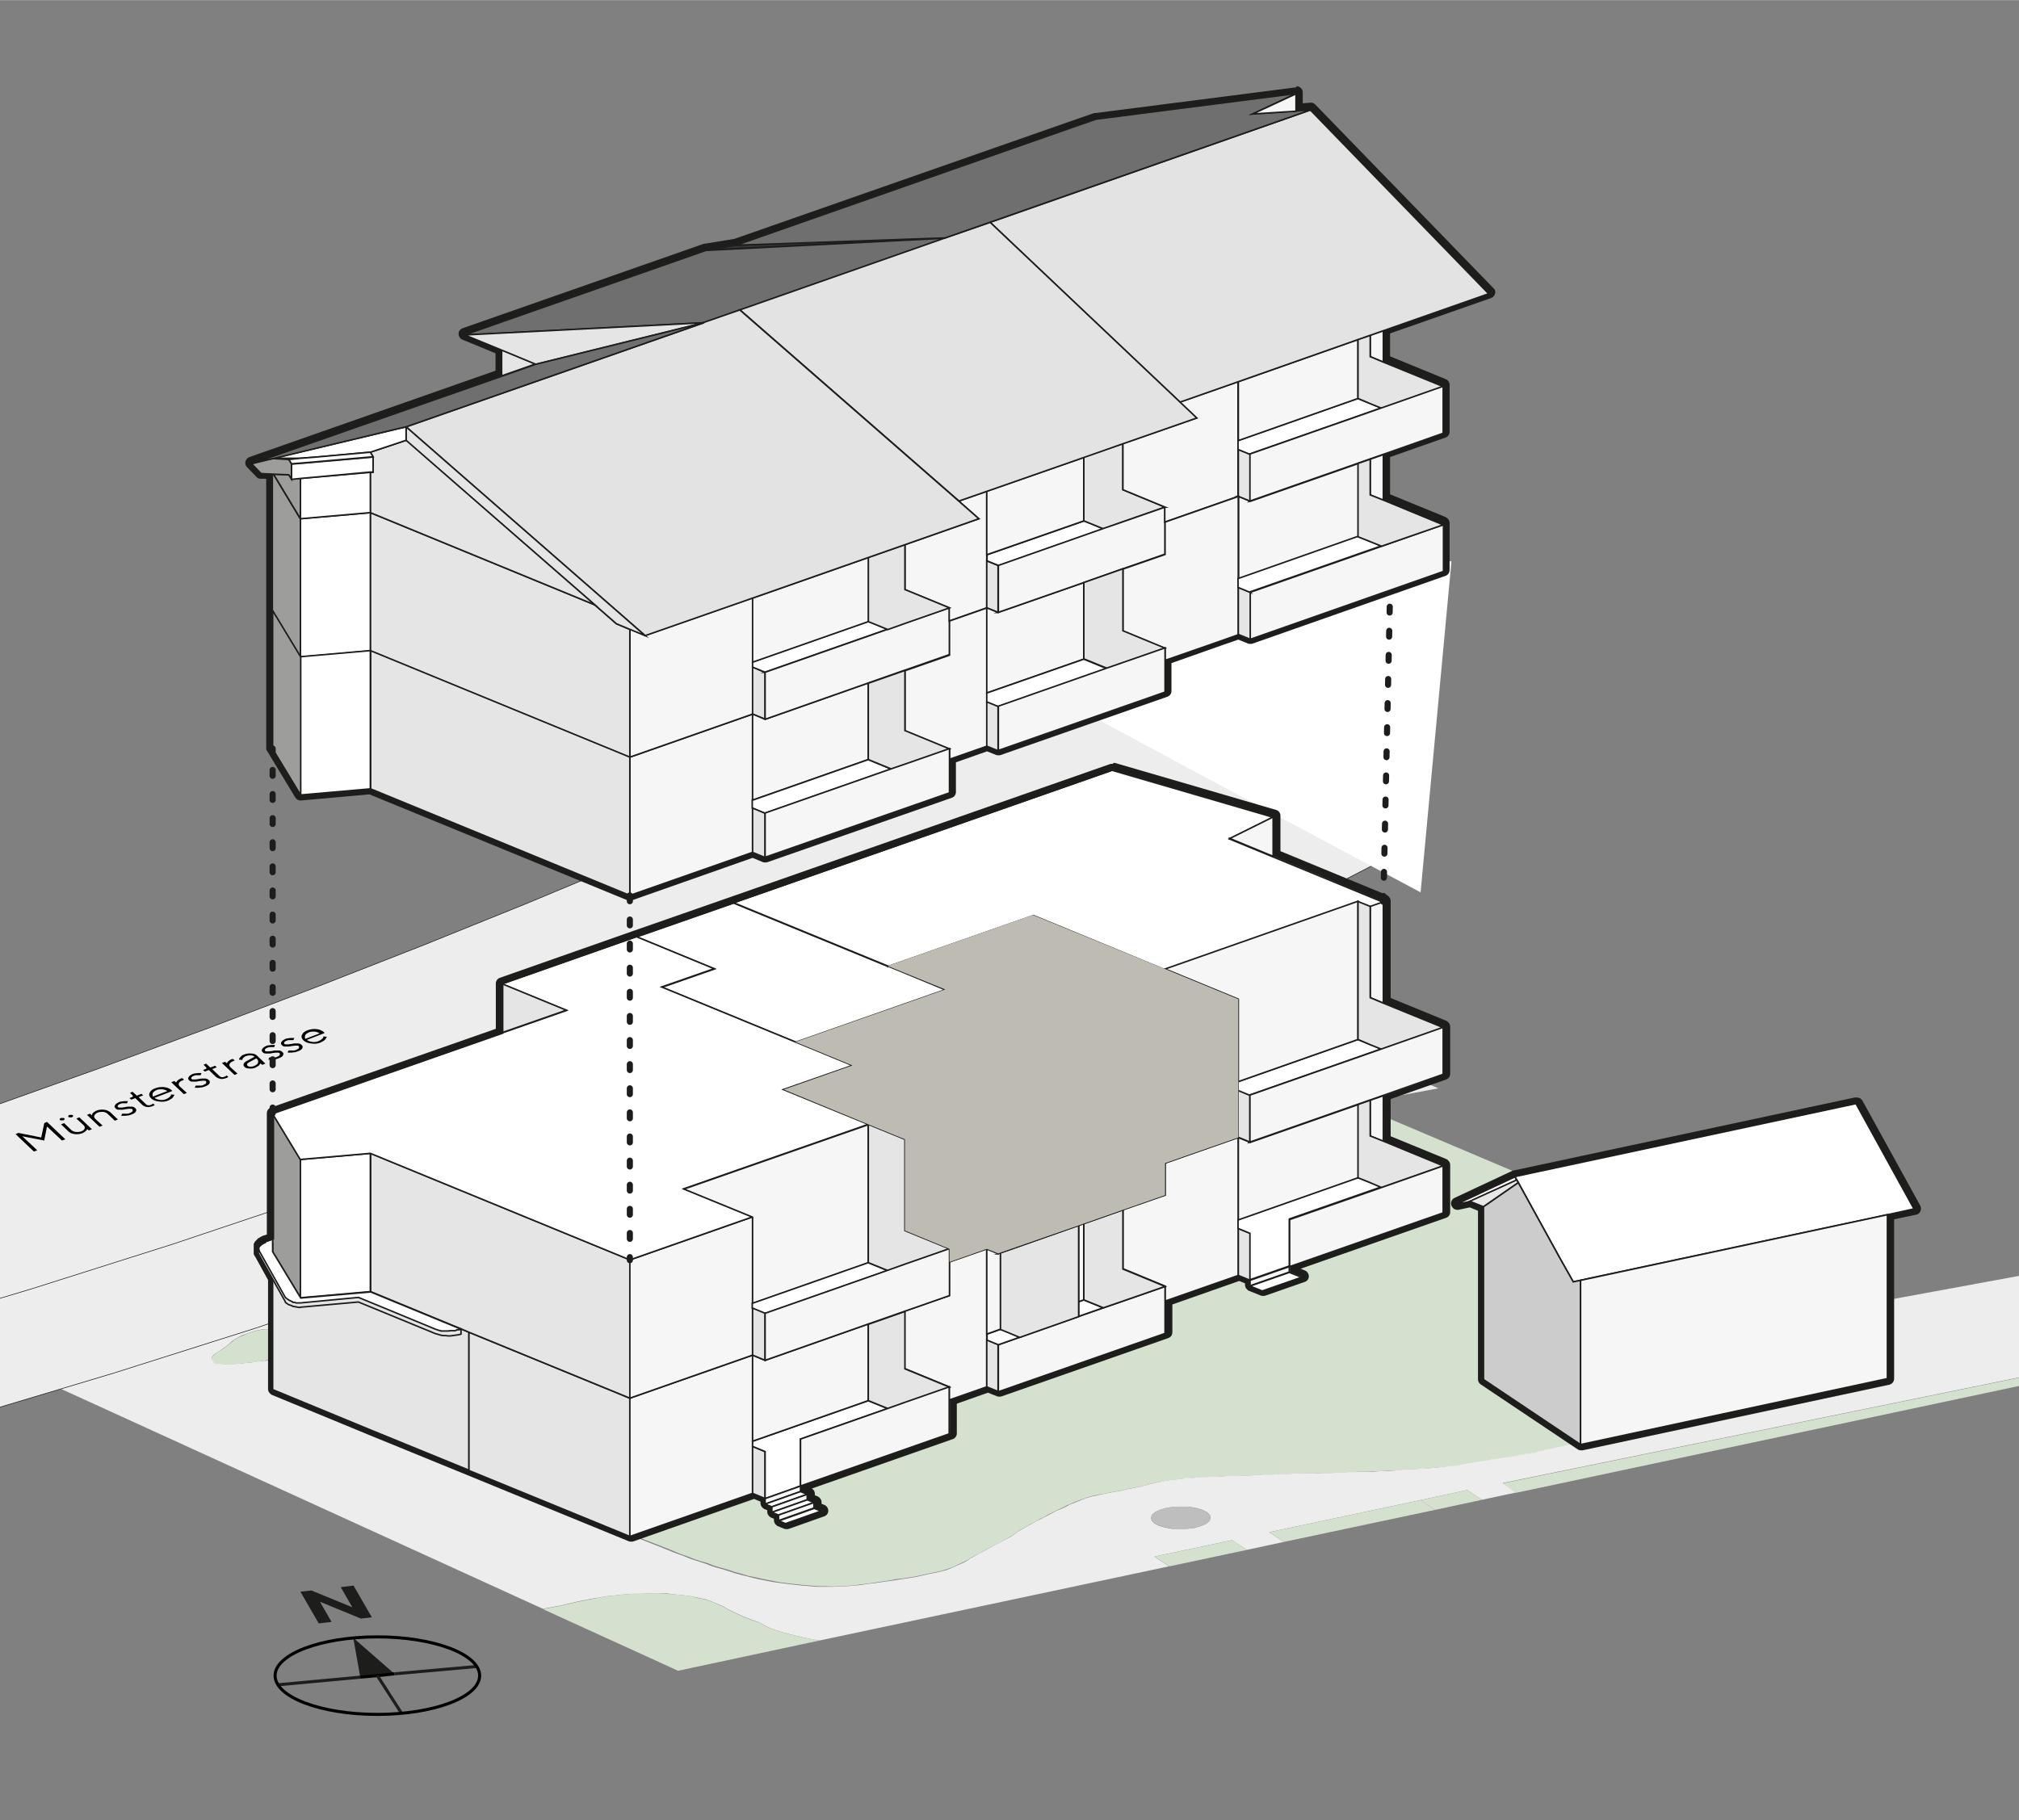 <?xml version="1.0" encoding="UTF-8"?>
<svg id="Ebene_1" xmlns="http://www.w3.org/2000/svg" xmlns:xlink="http://www.w3.org/1999/xlink" version="1.1" viewBox="0 0 661.3 596.2" width="661" height="596">
  <rect x="0" y="0" width="661.3" height="596.2" fill="#808080" stroke="none"/>
  <!-- Generator: Adobe Illustrator 29.2.1, SVG Export Plug-In . SVG Version: 2.1.0 Build 116)  -->
  <defs>
    <style>
      .st0, .st1, .st2, .st3 {
        fill: none;
      }

      .st4 {
        fill: #e3e3e3;
      }

      .st4, .st1, .st5, .st6, .st7, .st8, .st9, .st2, .st10, .st11, .st12, .st13 {
        stroke-miterlimit: 10;
      }

      .st4, .st1, .st5, .st6, .st7, .st8, .st9, .st10, .st3, .st11, .st12, .st13 {
        stroke: #1d1d1b;
      }

      .st4, .st5, .st6, .st7, .st8, .st9, .st10, .st11, .st13 {
        stroke-width: .5px;
      }

      .st5 {
        fill: #f6f6f6;
      }

      .st6 {
        fill: #9d9d9c;
      }

      .st7 {
        fill: #cdcccc;
      }

      .st14 {
        fill: #bdbbb2;
        mix-blend-mode: multiply;
      }

      .st14, .st15 {
        isolation: isolate;
      }

      .st16 {
        fill: #1d1d1b;
      }

      .st8 {
        fill: #e8e8e8;
      }

      .st17, .st11 {
        fill: #fff;
      }

      .st9 {
        fill: #373636;
      }

      .st2 {
        stroke: #000;
      }

      .st10 {
        fill: #e5e5e5;
      }

      .st3 {
        stroke-dasharray: 1.9 6;
        stroke-linecap: round;
        stroke-linejoin: round;
        stroke-width: 2px;
      }

      .st18 {
        fill: #d5e1cf;
      }

      .st19, .st12 {
        fill: #ededed;
      }

      .st12 {
        stroke-width: .2px;
      }

      .st13 {
        fill: #706f6f;
      }

      .st20 {
        clip-path: url(#clippath);
      }

      .st21 {
        fill: #bfbebe;
      }
    </style>
    <clipPath id="clippath">
      <rect class="st0" y="0" width="661.3" height="596.2"/>
    </clipPath>
  </defs>
  <g class="st15">
    <g id="Umgebung">
      <g class="st20">
        <g>
          <g>
            <polygon class="st0" points="726.6 406.1 726.4 405.8 726.6 406.1 726.6 406.1"/>
            <polygon class="st21" points="320.7 508.9 325.9 506.1 322 508.1 320.7 508.9"/>
            <polygon class="st17" points="310.2 459.5 323.1 454.4 328.4 456 382.2 437.7 382.2 426.5 473 397.8 415.9 373.4 415.9 373.4 360.7 349.8 88.6 455.9 208.9 503.5 311.1 469.9 310.2 459.5"/>
            <polygon class="st21" points="336.5 499.9 339.3 498.4 337.6 499.2 336.5 499.9"/>
            <polygon class="st18" points="382.2 426.5 382.2 437.7 328.4 456 323.1 454.4 310.2 459.5 311.1 469.9 208.9 503.5 219.2 507.5 220.9 508.2 222.5 508.9 224.2 509.5 225.9 510.1 227.6 510.8 229.5 511.4 231.6 512 233.4 512.7 234.9 513.2 237.1 513.8 239.1 514.4 240.8 515 243.1 515.6 245 516.2 247.1 516.6 249.2 517.1 251.2 517.5 253.3 517.9 255.5 518.3 257.7 518.6 260.3 518.9 263.1 519.2 265.6 519.4 267.8 519.6 270 519.6 273 519.7 275.5 519.5 277.5 519.5 279.9 519.3 282 519 284.6 518.7 286.7 518.4 289.3 518 291.5 517.7 293.5 517.3 295.4 517.1 297.4 516.8 299.9 516.4 302.2 515.9 304 515.5 305.9 515.1 308.3 514.6 310.2 514 311.9 513.4 316.4 511.3 317.7 510.5 319.1 509.7 320.7 508.9 322 508.1 325.9 506.1 328.7 504.6 331.1 503.3 332.6 502.3 333.6 501.5 335 500.7 336.5 499.9 337.6 499.2 339.3 498.4 340.6 497.6 342 496.9 343.2 496.2 346.4 494.6 348.2 493.8 349.3 493.2 350.7 492.6 352.3 491.9 354.2 491.2 355.9 490.6 357.9 490 359.8 489.6 361.6 489.3 363.5 488.9 365.3 488.6 367.7 488.2 369.6 487.7 371.7 487.3 374.3 486.8 376.3 486.2 378.5 485.7 380.4 485.4 382.3 485 384.5 484.7 386.6 484.5 388.8 484.3 390.9 484.1 393.5 483.9 395.6 483.8 398.2 483.7 400.7 483.6 403.2 483.5 405 483.4 407.1 483.3 409.4 483.3 414 483.1 417.2 483 420.3 482.9 423.6 482.8 427 482.7 430.2 482.7 433.1 482.5 436.1 482.5 438.9 482.4 441.5 482.3 443.4 482.2 445.4 482.1 447.6 482.1 449.9 482 452.4 481.9 454.7 481.8 457.2 481.7 459.5 481.5 461.8 481.4 463.7 481.2 465.9 481.1 468 481 470 480.8 472 480.6 476.2 480.2 476.9 480.1 478.3 480 480.3 479.6 480.3 479.6 482.1 479.4 484.2 479.1 486.2 478.8 487.7 478.5 488.2 478.4 489 478.3 489.9 478.2 490.7 478.1 491.4 478 492.3 477.8 493 477.6 493.8 477.5 494.6 477.4 495.4 477.3 497.4 476.9 498.2 476.7 499 476.6 499.8 476.4 500.8 476.3 501.8 476.1 502.5 476 503.5 475.8 504.4 475.6 505.2 475.4 505.9 475.3 506.5 475.1 507.2 475 508 474.8 509.1 474.6 509.7 474.5 510.4 474.3 511.4 474 511.9 473.9 513.4 473.6 515.2 473.3 517.7 473.2 485.9 451.9 485.9 406.6 485.9 395.3 481.5 393.5 477.2 394.4 496.2 385.4 498.6 384.9 443.2 361.4 473 397.8 382.2 426.5"/>
            <path class="st19" d="M687.2,446l2.1-.4,2.2-.5,2.1-.4,2.3-.4,2.2-.4,2-.5,1.9-.5,2-.6,1.6-.6,1.8-.8,1.4-.8,1.4-.8,1.3-.8,1.2-.8,1-.9,1.1-.8.5-.9.8-.8.7-1,.5-.9.7-.8.6-1,.6-.9.4-.9.8-.8,1.1-.8,1.5-.7,1.6-.7.4-.8,3.7-1.3,5-.7,5.1.2-12.4-17.2h0l-32.8,6-75.6,13.9v25.6l-100.5,21.5h-2.5l-1.8.4-1.5.3-.6.2-1,.2-.7.2h-.6c0,.1-1.1.4-1.1.4h-.8c0,.1-.7.3-.7.3h-.6c0,.1-.7.3-.7.3h-.8c0,.1-.9.4-.9.4l-.9.2h-.7c0,.1-1,.3-1,.3h-1c0,.1-.9.3-.9.3h-.8c0,.1-.8.3-.8.3l-2.1.4h-.8c0,.1-.8.2-.8.2h-.8c0,.1-.7.2-.7.2l-.9.2h-.7c0,.1-.8.2-.8.2h-.9c0,.1-.8.3-.8.3h-.5l-1.5.3-2,.3-2.1.3-1.7.3h0l-2,.4-1.4.2h-.7l-4.2.5-2,.2-2,.2h-2.1c0,.1-2.2.2-2.2.2l-1.9.2h-2.4c0,.1-2.2.3-2.2.3l-2.5.2h-2.3l-2.5.2h-4.5c0,.1-2,.1-2,.1h-1.8c0,.1-2.7.1-2.7.1,0,.1-2.7.2-2.7.2h-3l-3,.2h-6.6c0,.1-3.3.1-3.3.1l-3,.2h-3.2c0,.1-4.6.3-4.6.3h-4.4c0,.1-1.8.1-1.8.1l-2.6.2h-2.5l-2.6.2h-2l-2.6.3h-2.1c0,.1-2.2.4-2.2.4l-2.2.2-2.2.3-1.9.4-2,.4-2.1.5-2.1.6-2.6.5-2,.4-1.9.5-2.4.4-1.8.3-1.9.4-1.8.4-1.9.4-2,.6-1.6.6-1.9.8-1.6.6-1.3.7-1.2.6-1.8.7-3.2,1.7-1.2.6-1.3.7-1.4.7-2.7,1.5-1.6.9-1.4.8-1,.8-1.5,1-2.4,1.2-2.8,1.5-5.2,2.8-1.6.9-1.4.8-1.3.9-1.3.6-1.4.6-1.8.8-1.7.7-1.9.5-2.3.5-2,.4-1.7.4-2.3.5-2.5.4-2,.3-1.9.3-2.1.3-2.2.3-2.6.4-2,.2-2.6.4-2.1.2-2.5.2h-2l-2.5.2h-5.2l-2.2-.2-2.5-.2-2.8-.3-2.6-.3-2.2-.3-2.2-.3-2.1-.4-2.1-.4-2.1-.5-2-.5-2-.5-2.2-.6-1.8-.6-1.9-.6-2.2-.6-1.6-.5-1.8-.7-2.1-.7-1.9-.6-1.7-.6-1.7-.7-1.7-.6-1.6-.6-1.7-.7-10.3-4.1h-.4c0,.1.4,0,.4,0l-120.3-47.6,272.1-106,55.2,23.6,27.4-12,28.1-5.2-75.5-33.1L19.4,454.7l158.4,72.3,6.5-1.2,4.9-1.2,5.7-1.1,1.6-.2,2.1-.4,3-.3,2.8-.3,2.7-.2h2.7l3.2-.2h5l3,.4,3.1.3,2.3.3,2.3.5,2.4.5,2.2.8,2.1.9,1.7.7,1.2.8,1.7.8,1.9.9,1.5.7,1.8.7,1.9.7,1.9.7,1.5.9,1.9.9,2.8,1,4.1,1.1,4.2,1,3.7.7,1.2.2,114.5-24.3-4.8-3.2,25.5-5.4,4.8,3.2,12.1-2.6-4.8-3.2,49.5-10.5,15.4-3.3,4.8,3.2,11.2-2.4-4.4-3.1,195-39.9h0ZM86.7,445.7l-1.1.2h-1.2c0,.1-1.3.3-1.3.3l-1.5.2h-1.2c0,.1-1.2.2-1.2.2h-1.2c0,.1-1.5.2-1.5.2h-.7c0,.1-2.6,0-2.6,0l-2.7-.2-1.1-1.5v-.5l.2-.4.4-.4.5-.4.6-.4.6-.4.7-.4.5-.4.6-.4.6-.4.4-.4.7-.5.5-.5.5-.4.7-.5.7-.4.7-.4.8-.4,1.1-.4.8-.3,1.1-.4,1-.3,1-.3,1.1-.2,1.1-.2h1.2c0-.1,1.2-.2,1.2-.2h2.7c0,.1,1.2.3,1.2.3l1.1.2,1.2.3,1,.4.8.4.8.4.7.5.6.4.7.5.2.5.3.5.2.5v.5l-.2.5-.4.5-.3.6-.5.4-.8.4-.8.4-1,.3-1.1.3-1.1.3-1.1.3-1.3.3-1,.2-1.4.3-1.2.2-1.2.2h0ZM396.1,498.3l-1.1.9-1.6.7-2.1.6-2.4.3h-5l-2.3-.4-2-.6-1.5-.8-.9-.9-.2-1,.4-1,1.1-.9,1.6-.7,2.1-.6,2.4-.3h5l2.3.4,2,.6,1.5.8.9.9.2,1-.4,1Z"/>
            <polygon class="st18" points="726.4 405.8 714.8 389.8 693.8 412.1 726.6 406.1 726.4 405.8"/>
            <polygon class="st18" points="263.5 536.5 259.2 535.5 255.1 534.4 252.3 533.4 250.4 532.5 248.9 531.6 247.1 531 245.2 530.3 243.4 529.6 241.9 528.9 240 528 238.3 527.2 237.1 526.4 235.4 525.7 233.4 524.8 231.1 524 228.7 523.5 226.4 522.9 224.2 522.6 221.1 522.3 218 522 215.6 521.9 213 521.9 209.8 522 207.1 522.1 204.4 522.3 201.6 522.6 198.7 522.9 196.5 523.3 194.9 523.6 189.3 524.7 184.3 525.9 177.8 527.1 222.1 547.3 268.4 537.4 267.2 537.2 263.5 536.5"/>
            <polygon class="st18" points="378.2 509.9 383 513.1 408.4 507.7 403.7 504.5 378.2 509.9"/>
            <polygon class="st18" points="465.3 491.4 470 494.6 485.4 491.3 480.6 488.1 465.3 491.4"/>
            <polygon class="st18" points="415.8 501.9 420.5 505.1 470 494.6 465.3 491.4 415.8 501.9"/>
            <polygon class="st18" points="739.1 423.3 733.9 423.1 728.9 423.8 725.2 425.1 724.8 425.9 723.2 426.5 721.8 427.3 720.6 428.1 719.8 428.9 719.4 429.9 718.8 430.7 718.2 431.7 717.4 432.5 716.9 433.4 716.3 434.4 715.5 435.2 715 436.1 713.9 436.9 712.9 437.8 711.6 438.5 710.3 439.3 708.9 440.1 707.5 440.9 705.7 441.7 704.1 442.3 702.1 442.9 700.2 443.5 698.2 443.9 695.9 444.3 693.6 444.7 691.5 445.1 689.3 445.6 687.2 446 492.2 485.9 496.6 489 747.9 435.6 739.1 423.3"/>
            <polygon class="st21" points="313.7 512.6 315.1 511.9 316.4 511.3 311.9 513.4 313.7 512.6"/>
            <polygon class="st21" points="395.4 495.5 394 494.7 392 494.1 389.7 493.6 387.2 493.5 384.6 493.6 382.2 493.9 380.1 494.5 378.5 495.2 377.4 496.1 377 497 377.2 498 378.1 498.9 379.6 499.7 381.5 500.3 383.9 500.7 386.4 500.9 388.9 500.8 391.3 500.5 393.4 499.9 395 499.2 396.1 498.3 396.5 497.4 396.3 496.4 395.4 495.5"/>
            <polygon class="st18" points="90.5 445 91.5 444.8 92.8 444.5 93.9 444.2 94.9 443.9 96 443.6 97 443.2 97.8 442.9 98.6 442.5 99.1 442.1 99.5 441.5 99.8 441 100 440.6 100 440.1 99.9 439.6 99.6 439 99.4 438.6 98.7 438.2 98.1 437.7 97.4 437.2 96.7 436.9 95.8 436.5 94.8 436.1 93.6 435.8 92.5 435.6 91.3 435.5 90 435.4 88.6 435.4 87.4 435.4 86.2 435.5 85.1 435.7 84 435.9 83 436.2 82 436.5 80.9 436.9 80.1 437.3 79.1 437.7 78.3 438 77.6 438.4 76.9 438.8 76.2 439.4 75.7 439.8 75.2 440.2 74.5 440.7 74.1 441.1 73.5 441.5 72.9 441.9 72.3 442.3 71.6 442.7 71 443.1 70.5 443.5 69.9 444 69.5 444.4 69.4 444.8 69.3 445.3 70.4 446.7 73.2 446.9 75.8 447 76.5 446.9 78 446.8 79.2 446.6 80.4 446.5 81.5 446.4 83 446.2 84.3 446.1 85.5 445.9 86.7 445.7 87.8 445.5 89.1 445.3 90.5 445"/>
            <polygon class="st21" points="473 397.8 415.9 373.4 415.9 373.4 473 397.8"/>
            <polygon class="st18" points="473 397.8 443.2 361.4 415.9 373.4 473 397.8"/>
          </g>
          <polygon class="st16" points="115.7 536.5 118 549.4 123.6 548.9 129.2 548.3 115.7 536.5"/>
          <line class="st2" x1="123.6" y1="548.9" x2="129.2" y2="548.3"/>
          <line class="st2" x1="118" y1="549.4" x2="123.6" y2="548.9"/>
          <line class="st1" x1="91" y1="551.9" x2="118" y2="549.4"/>
          <line class="st1" x1="123.6" y1="548.9" x2="131.5" y2="561.2"/>
          <line class="st1" x1="129.2" y1="548.3" x2="156.2" y2="545.9"/>
          <ellipse class="st2" cx="123.6" cy="548.9" rx="33.5" ry="12.7"/>
          <path class="st12" d="M-270.2,670.2l28.7,9.1,691.2,169.1-329,30.2,11.2-6.2,8.6-6.8,5.8-7.2,2.9-7.4-.2-7.5-3.2-7.4-6.1-7.1-8.9-6.7-11.5-6.1-13.8-5.4-15.8-4.5-17.5-3.5-425.1-103.3-33-16.1-26.7-17.7-19.9-19-12.6-19.8-5.1-20.3,2.5-20.4,10-20,17.4-19.3,24.4-18.2,30.9-16.7,36.8-14.9,42-12.8,27-7.2,26.8-7.3,26.5-7.4,26.3-7.5,26.1-7.6,25.9-7.8,25.6-7.9,25.4-8,25.1-8.1,24.9-8.2,24.6-8.3,24.3-8.4,36.7-13.1,36.1-13.3,35.5-13.5,35-13.7,34.4-13.9,33.8-14.1,33.2-14.4,32.5-14.5,31.9-14.7,31.3-14.9,30.7-15.1,30-15.3,26.5,63.2-35.8,18.5-37.1,18.1-38.4,17.7-39.6,17.3-40.8,16.9-42,16.5-43.1,16-44.2,15.6-45.3,15.2-46.4,14.7-47.4,14.2-48.4,13.7-196.1,54.2-27,9.8-22.7,11.3-17.9,12.5-12.7,13.3-7.2,13.9-1.6,14.2,4.1,14.1,9.7,13.7,15.1,13,20.1,12,24.7,10.7h0v-.2h0Z"/>
          <g>
            <g>
              <path class="st11" d="M477.2,394.4l19-8.9.6,1.1-15.4,7-4.3.9h0Z"/>
              <polygon class="st11" points="607.9 361.5 602.3 362.7 501.8 384.2 498.6 384.9 496.2 385.4 496.8 386.5 497.3 387.4 510.9 412.1 515.3 419.9 517.7 419.4 520.8 418.7 618.2 397.9 626.9 396 607.9 361.5"/>
              <path class="st8" d="M485.9,395.3l-4.5-1.8,15.4-7,.5.9-11.4,7.9h0Z"/>
              <polygon class="st7" points="515.3 419.9 510.9 412.1 497.3 387.4 485.9 395.3 485.9 406.6 485.9 451.9 517.7 473.2 517.7 427.9 517.7 419.4 515.3 419.9"/>
            </g>
            <polygon class="st5" points="618.2 397.9 618.2 451.6 517.7 473.2 517.7 419.4 618.2 397.9"/>
          </g>
          <path class="st16" d="M607.9,361.5l19,34.5-8.7,1.9v53.8l-100.5,21.5-31.8-21.3v-56.6l-4.5-1.8-4.3.9,19-8.9,2.4-.5,3.2-.7,100.5-21.5,5.6-1.2M607.9,359.5h-.4l-5.6,1.2-100.5,21.5-3.2.7-2.4.5c-.2,0-.3,0-.4.1l-19,8.9c-.9.4-1.4,1.5-1,2.5.3.8,1,1.4,1.9,1.4s.3,0,.4,0l3.7-.8,2.7,1.1v55.2c0,.7.3,1.3.9,1.7l31.8,21.3c.3.2.7.3,1.1.3h.4l100.5-21.5c.9-.2,1.6-1,1.6-2v-52.2l7.2-1.5c.6-.1,1.1-.5,1.4-1.1s.2-1.2,0-1.8l-19-34.5c-.4-.6-1-1-1.8-1h-.3Z"/>
          <path class="st12" d="M-297.2,642.8l28.7,9.1,691.2,169.1-329,30.2,11.2-6.2,8.6-6.8,5.8-7.2,2.9-7.4-.2-7.5-3.2-7.4-6.1-7.1-8.9-6.7-11.5-6.1-13.8-5.4-15.8-4.5-17.5-3.5-425.1-103.3-33-16.1-26.7-17.7-19.9-19-12.6-19.8-5.1-20.3,2.5-20.4,10-20,17.4-19.3,24.4-18.2,30.9-16.7,36.8-14.9,42-12.8,27-7.2,26.8-7.3,26.6-7.4,26.3-7.5,26.1-7.6,25.9-7.8,25.6-7.9,25.4-8,25.1-8.1,24.9-8.2,24.6-8.3,24.3-8.4,36.7-13.1,36.1-13.3,35.5-13.5,35-13.7,34.4-13.9,33.8-14.1,33.2-14.4,32.5-14.6,31.9-14.7,31.3-14.9,30.7-15.1,43.3-19.5,26.5,63.2-49.1,22.6-37.1,18.1-38.4,17.7-39.6,17.3-40.8,16.9-42,16.5-43.1,16-44.2,15.6-45.3,15.2-46.4,14.7-47.4,14.2-48.4,13.7-196.1,54.2-27,9.8-22.7,11.3-17.9,12.5-12.7,13.3-7.2,13.9-1.6,14.2,4.1,14.1,9.7,13.7,15.1,13,20.1,12,24.7,10.7h-.2,0Z"/>
          <path class="st17" d="M314.2,210.5c2.6,2.7,151.1,81.8,151.1,81.8l10.1-108.4-154.7-21.3-6.5,47.9h0Z"/>
          <g class="st15">
            <g class="st15">
              <g class="st15">
                <path class="st16" d="M115.8,519.4l6,10.4-3.6.4-13.4-5.5,3.8,6.6-4.2.5-6-10.4,3.6-.4,13.4,5.5-3.8-6.6,4.2-.5Z"/>
              </g>
            </g>
          </g>
          <g>
            <path d="M14.5,373.6l-7.2-1.4,4.9,4.6-1.1.4-6-5.7.9-.4,7.5,1.5,1-4.7.9-.4,6,5.7-1.1.4-4.9-4.6-.9,4.5Z"/>
            <path d="M19.6,366.5c0-.1.2-.2.4-.3.2,0,.4,0,.6,0,.2,0,.4,0,.5.2.1.1.1.2,0,.3,0,.1-.2.2-.4.3-.2,0-.4,0-.6,0-.2,0-.4,0-.5-.2s-.1-.2,0-.3ZM28.6,369.8s0,0,0,0c0,0,0,.1-.1.2,0,.1-.2.2-.3.4-.1.1-.3.2-.5.4-.2.1-.5.3-.7.4-.8.3-1.7.4-2.5.3-.9-.1-1.6-.4-2.1-.9l-2.4-2.3,1-.4,2.4,2.3c.4.3.8.5,1.5.6.6,0,1.2,0,1.7-.2.6-.2,1-.5,1.1-.9.2-.4,0-.8-.4-1.2l-2.3-2.1,1-.4,4.1,3.9-1,.4-.6-.5ZM22.4,365.5c0-.1.2-.2.4-.3.2,0,.4,0,.6,0,.2,0,.4,0,.5.2.1.1.1.2,0,.3,0,.1-.2.2-.4.3-.2,0-.4,0-.6,0-.2,0-.4,0-.5-.2s-.1-.2,0-.3Z"/>
            <path d="M30.1,365.3s0,0,0,0c0,0,0-.1.1-.3,0-.1.1-.3.2-.4,0-.1.3-.2.5-.4.2-.1.5-.3.7-.4.8-.3,1.7-.4,2.5-.3.8.1,1.5.4,2.1.9l2.4,2.3-1,.4-2.4-2.3c-.4-.3-.8-.5-1.4-.6-.6,0-1.1,0-1.7.2-.6.2-1,.6-1.2,1-.2.4,0,.8.4,1.2l2.3,2.1-1,.4-4.1-3.9,1-.4.6.6Z"/>
            <path d="M41.4,361.4c0,0-.2,0-.3,0-.1,0-.4,0-.7,0-.3,0-.7,0-1,.2-.4.1-.6.3-.8.5-.1.2-.1.4,0,.5.2.2.4.2.8.2s.8,0,1.2-.1c.4,0,.9-.2,1.3-.2.4,0,.9,0,1.3,0,.4,0,.8.2,1.1.5.4.3.4.7.2,1.1-.2.4-.7.7-1.5,1-.3.1-.7.2-1,.3-.3,0-.6,0-.9.1-.3,0-.5,0-.7,0-.2,0-.4,0-.5,0h-.2s.3-.7.3-.7c0,0,0,0,.1,0,0,0,.2,0,.4,0,.2,0,.4,0,.6,0,.2,0,.4,0,.7,0s.5-.1.7-.2c.5-.2.8-.4.9-.6.1-.2.1-.4,0-.6-.2-.2-.4-.2-.8-.2-.4,0-.8,0-1.2.1-.4,0-.9.2-1.3.2-.4,0-.9,0-1.3,0-.4,0-.8-.2-1-.5-.3-.3-.4-.6-.1-1,.2-.4.7-.7,1.3-1,.3-.1.6-.2.9-.2.3,0,.6-.1.8-.1.2,0,.4,0,.6,0,.2,0,.3,0,.4,0h.2s-.3.7-.3.7Z"/>
            <path d="M42.5,358l.9-.4,1.4,1.3,1.5-.6.6.5-1.5.6,2.4,2.3c.4.4,1,.5,1.6.2.2,0,.3-.1.4-.2.1,0,.2-.1.3-.2h0c0,0,.6.4.6.4-.2.2-.5.4-.9.5-.6.2-1.2.3-1.7.2-.5,0-1-.3-1.4-.6l-2.4-2.3-1.3.5-.6-.5.8-.3c.4-.1.4-.4.2-.6l-.9-.9Z"/>
            <path d="M50.7,359.7c.4.3,1,.5,1.7.6s1.5,0,2.1-.3c.4-.2.8-.4,1-.6.3-.3.4-.5.5-.6v-.3c0,0,1.1.1,1.1.1,0,0,0,0,0,.1,0,0,0,.2-.2.3,0,.2-.2.3-.3.5-.1.2-.3.3-.6.5-.3.2-.6.3-.9.5-1,.4-2,.5-3.1.3-1.1-.1-2-.5-2.5-1-.6-.6-.8-1.2-.5-1.8.3-.7.9-1.2,1.8-1.5,1-.4,1.9-.5,3-.4,1,.1,1.8.5,2.4,1l.2.3-5.7,2.2ZM50.1,358c-.2.4-.2.8,0,1.2l4.7-1.8c-.4-.3-1-.5-1.7-.6-.7,0-1.3,0-1.9.3s-1,.6-1.2,1Z"/>
            <path d="M60.2,353.7l-.4.2c-.6.2-1,.5-1.2.9-.2.4,0,.8.3,1.1l2.3,2.1-1,.4-4.1-3.9,1-.4.6.5s0,0,0,0c0,0,0-.1.1-.2,0-.1.2-.2.3-.4s.3-.2.5-.4c.2-.1.5-.3.8-.4h.3c0-.1.6.5.6.5Z"/>
            <path d="M65.5,352.2c0,0-.2,0-.3,0-.1,0-.4,0-.7,0s-.7,0-1,.2c-.4.1-.6.3-.8.5-.1.2-.1.4,0,.5.2.2.4.2.8.2.4,0,.8,0,1.2-.1.4,0,.9-.2,1.3-.2.4,0,.9,0,1.3,0,.4,0,.8.2,1.1.5.4.3.4.7.2,1.1-.2.4-.7.7-1.5,1-.3.1-.7.2-1,.3-.3,0-.6,0-.9.1-.3,0-.5,0-.7,0-.2,0-.4,0-.5,0h-.2s.3-.7.3-.7c0,0,0,0,.1,0,0,0,.2,0,.4,0,.2,0,.4,0,.6,0,.2,0,.4,0,.7,0,.3,0,.5-.1.7-.2.5-.2.8-.4.9-.6.1-.2.1-.4,0-.6-.2-.2-.4-.2-.8-.2-.4,0-.8,0-1.2.1-.4,0-.9.2-1.3.2-.4,0-.9,0-1.3,0-.4,0-.8-.2-1-.5-.3-.3-.4-.6-.1-1,.2-.4.7-.7,1.3-1,.3-.1.6-.2.9-.2.3,0,.6-.1.8-.1.2,0,.4,0,.6,0,.2,0,.3,0,.4,0h.2s-.3.7-.3.7Z"/>
            <path d="M66.6,348.8l.9-.4,1.4,1.3,1.5-.6.6.5-1.5.6,2.4,2.3c.4.4,1,.5,1.6.2.2,0,.3-.1.4-.2.1,0,.2-.1.3-.2h0c0,0,.6.4.6.4-.2.2-.5.4-.9.5-.6.2-1.2.3-1.7.2s-1-.3-1.4-.6l-2.4-2.3-1.3.5-.6-.5.8-.3c.4-.1.4-.4.2-.6l-.9-.9Z"/>
            <path d="M76.8,347.4l-.4.2c-.6.2-1,.5-1.2.9-.2.4,0,.8.3,1.1l2.3,2.1-1,.4-4.1-3.9,1-.4.6.5s0,0,0,0,0-.1.1-.2c0-.1.2-.2.3-.4.1-.1.3-.2.5-.4.2-.1.5-.3.8-.4h.3c0-.1.6.5.6.5Z"/>
            <path d="M83.4,346.2c-.3-.3-.7-.5-1.2-.5-.5,0-1,0-1.5.2-.4.1-.7.3-.9.5-.2.2-.4.4-.4.6v.2c0,0-1.1-.1-1.1-.1,0,0,0,0,0-.1,0,0,0-.2.1-.3,0-.1.2-.3.3-.4s.3-.3.5-.5c.2-.2.5-.3.8-.4.8-.3,1.6-.4,2.4-.3.8,0,1.5.3,1.9.8l2.6,2.5-1,.4-.6-.5s0,0,0,0c0,0,0,.1-.1.2,0,.1-.2.2-.3.4s-.3.2-.5.4c-.2.1-.5.3-.7.4-.7.3-1.4.4-2.1.3-.7,0-1.2-.2-1.5-.5-.3-.3-.4-.7-.3-1,.1-.3.5-.7,1.1-1l2.4-1.3ZM84.5,348.1c.2-.4,0-.8-.3-1.2l-.3-.2-2.2,1.2c-.8.4-1,.8-.6,1.2.2.2.5.3.8.3.4,0,.8,0,1.3-.2.7-.3,1.1-.6,1.3-1Z"/>
            <path d="M89.6,343c0,0-.2,0-.3,0-.1,0-.4,0-.7,0-.3,0-.7,0-1,.2-.4.1-.6.3-.8.5-.1.2-.1.4,0,.5.2.2.4.2.8.2.4,0,.8,0,1.2-.1.4,0,.9-.2,1.3-.2.4,0,.9,0,1.3,0,.4,0,.8.2,1.1.5.4.3.4.7.2,1.1-.2.4-.7.7-1.5,1-.3.1-.7.2-1,.3-.3,0-.6,0-.9.1-.3,0-.5,0-.7,0-.2,0-.4,0-.5,0h-.2s.3-.7.3-.7c0,0,0,0,.1,0,0,0,.2,0,.4,0,.2,0,.4,0,.6,0,.2,0,.4,0,.7,0,.3,0,.5-.1.7-.2.5-.2.8-.4.9-.6.1-.2.1-.4,0-.6-.2-.2-.4-.2-.8-.2-.4,0-.8,0-1.2.1-.4,0-.9.2-1.3.2-.4,0-.9,0-1.3,0-.4,0-.8-.2-1-.5-.3-.3-.4-.6-.1-1,.2-.4.7-.7,1.3-1,.3-.1.6-.2.9-.2.3,0,.6-.1.8-.1.2,0,.4,0,.6,0,.2,0,.3,0,.4,0h.2s-.3.7-.3.7Z"/>
            <path d="M95.9,340.7c0,0-.2,0-.3,0-.1,0-.4,0-.7,0-.3,0-.7,0-1,.2-.4.1-.6.3-.8.5-.1.2-.1.4,0,.5.2.2.4.2.8.2.4,0,.8,0,1.2-.1.4,0,.9-.2,1.3-.2.4,0,.9,0,1.3,0,.4,0,.8.2,1.1.5.4.3.4.7.2,1.1-.2.4-.7.7-1.5,1-.3.1-.7.2-1,.3-.3,0-.6,0-.9.1-.3,0-.5,0-.7,0-.2,0-.4,0-.5,0h-.2s.3-.7.3-.7c0,0,0,0,.1,0,0,0,.2,0,.4,0,.2,0,.4,0,.6,0,.2,0,.4,0,.7,0s.5-.1.7-.2c.5-.2.8-.4.9-.6.1-.2.1-.4,0-.6-.2-.2-.4-.2-.8-.2-.4,0-.8,0-1.2.1-.4,0-.9.2-1.3.2-.4,0-.9,0-1.3,0-.4,0-.8-.2-1-.5-.3-.3-.4-.6-.1-1,.2-.4.7-.7,1.3-1,.3-.1.6-.2.9-.2.3,0,.6-.1.8-.1.2,0,.4,0,.6,0,.2,0,.3,0,.4,0h.2s-.3.7-.3.7Z"/>
            <path d="M100.6,340.7c.4.3,1,.5,1.7.6s1.5,0,2.1-.3c.4-.2.8-.4,1-.6.3-.2.4-.5.5-.6v-.3c0,0,1.1.1,1.1.1,0,0,0,0,0,.1,0,0,0,.2-.2.3,0,.2-.2.3-.3.5-.1.2-.3.3-.6.5-.3.2-.6.3-.9.5-1,.4-2,.5-3.1.3-1.1-.1-2-.5-2.5-1-.6-.6-.8-1.2-.5-1.8.3-.7.9-1.2,1.8-1.5,1-.4,1.9-.5,3-.4,1,.1,1.8.5,2.4,1l.2.3-5.7,2.2ZM100,339.1c-.2.4-.2.8,0,1.2l4.7-1.8c-.4-.3-1-.5-1.7-.6-.7,0-1.3,0-1.9.3s-1,.6-1.2,1Z"/>
          </g>
        </g>
      </g>
    </g>
    <g id="_1OG">
      <g>
        <polygon class="st11" points="355 380.6 327.7 390.1 323.2 391.7 323.2 393.7 327 395.2 334.1 392.7 361.4 383.2 355 380.6"/>
        <path class="st5" d="M355,380.6l-27.3,9.6-4.5,1.6v-27.9l-22.8-9.4,54.6-19.1v45.3h0Z"/>
        <path class="st11" d="M300.4,354.4l22.8,9.4-26.9,9.4-12-4.9-27.8-11.4,22.6-7.9-18.7-7.7,49-17.2-18.9-7.8,47.7-16.7,43.2,17.8,24,9.9-37.8,13.2-12.8-5.2-54.6,19.1h.2,0Z"/>
        <path class="st11" d="M290.7,316.4l18.9,7.8-49,17.2-43.8-18,17.2-6-25.5-10.5,31.8-11.1,50.4,20.7h0Z"/>
        <path class="st11" d="M290.7,316.4l-50.4-20.7,123.9-43.4,28.5,8.3,24.3,7.1-14.3,7.1,14.3,5.9,36.2,14.9-4.3,1.5-4-1.6-63.2,22.2-43.2-17.8-47.7,16.7h0v-.2h0Z"/>
        <path class="st5" d="M448.8,296.9l4.3-1.5v33.2l-4.3-1.8v-29.9h0Z"/>
        <path class="st5" d="M402.7,274.7l14.3-7.1v12.9l-14.3-5.9h0Z"/>
        <path class="st5" d="M246.5,279.2l-40.2,14.1v-45.3l40.2-14.1v45.3Z"/>
        <path class="st5" d="M246.5,233.9l-40.2,14.1v-42l5.1,2.1,35.2-12.3v38.1h-.1Z"/>
        <path class="st10" d="M206.3,206.1v42l-85-34.9v-45.3l73.5,30.2,7.1,6.2,4.3,1.8h0Z"/>
        <path class="st10" d="M121.3,213.1l85,34.9v45.3l-26-10.7-58.9-24.2v-45.3h0Z"/>
        <path class="st11" d="M121.3,167.9v45.3l-22.9,2v-45.3l22.9-2Z"/>
        <path class="st11" d="M98.4,215.1l22.9-2v45.3l-22.9,2v-45.3h0Z"/>
        <path class="st6" d="M98.4,169.9v45.3l-9.2-15.2v-44.8h.3l8.8,14.6h0Z"/>
        <path class="st6" d="M89.3,200l9.2,15.2v45.3l-9.2-15.2v-45.3h0Z"/>
        <path class="st10" d="M164.3,123.1v-8.5l11.1,4.6-11.1,3.9h0Z"/>
        <path class="st5" d="M453.1,108.3v10.3l-4.3-1.8v-7l4.3-1.5Z"/>
        <path class="st10" d="M246.5,233.9v-15.4l4.1,1.7v15.4l-4.1-1.7Z"/>
        <path class="st5" d="M246.5,233.9l4.1,1.7,33.8-11.9v25.1l-37.9,13.3v-28.2h0Z"/>
        <path class="st11" d="M250.6,220.2l-4.1-1.7v-1.7l37.9-13.3,6.3,2.6-40.2,14.1h.1Z"/>
        <path class="st5" d="M250.6,235.6v-15.4l40.2-14.1,5.6-2,14.6-5.1v15.4l-14.6,5.1-12,4.2-33.8,11.9h0Z"/>
        <path class="st5" d="M296.4,193.1v-14.7l24.2-8.5-6.6-5.8,9.2-3.2v38.2l-12.3,4.3v-4.3l-14.6-6h0Z"/>
        <polygon class="st10" points="296.4 193.1 296.4 178.4 284.4 182.6 284.4 203.6 290.8 206.2 296.4 204.2 311 199.1 296.4 193.1"/>
        <path class="st5" d="M284.4,182.6v21l-37.9,13.3v-21l37.9-13.3Z"/>
        <path class="st5" d="M311,203.4l12.3-4.3v45.3l-12.3,4.3v-3.3l-14.6-6v-19.7l14.6-5.1v-11.1h0Z"/>
        <path class="st10" d="M323.2,199.1v-15.4l3.7,1.5v15.4l-3.7-1.5Z"/>
        <path class="st5" d="M323.2,199.1l3.7,1.5,28.1-9.8v25.1l-31.8,11.1v-27.9h0Z"/>
        <path class="st11" d="M327,185.2l-3.7-1.5v-2l31.8-11.1,6.3,2.6-34.4,12.1h0Z"/>
        <path class="st5" d="M355,170.6l-31.8,11.1v-20.8l31.8-11.1v20.8Z"/>
        <polygon class="st10" points="367.8 160.4 367.8 145.3 355 149.7 355 170.6 361.4 173.2 367.8 170.9 381.6 166.1 367.8 160.4"/>
        <path class="st5" d="M327,200.6v-15.4l34.4-12.1,6.4-2.2,13.8-4.8v15.4l-13.8,4.8-12.8,4.5-28.1,9.8h.1Z"/>
        <path class="st5" d="M381.6,166.1l-13.8-5.7v-15.1l24.1-8.4-5.5-5.2,19.1-6.7v37.6l-24,8.4v-4.9h0Z"/>
        <path class="st5" d="M381.6,171l24-8.4v45.3l-6.2,2.2-17.8,6.2v-3.9l-13.8-5.7v-20.3l13.8-4.8v-10.5h0Z"/>
        <path class="st10" d="M405.6,162.6v-15.4l3.9,1.6v15.4l-3.9-1.6Z"/>
        <path class="st11" d="M409.4,148.8l-3.9-1.6v-2.9l39.2-13.8,4,1.6,3.7,1.5-43.1,15.1h0Z"/>
        <path class="st5" d="M444.8,130.5l-39.2,13.8v-19.3l39.2-13.8v19.3Z"/>
        <polygon class="st10" points="453.1 118.6 448.8 116.8 448.8 109.8 444.8 111.2 444.8 130.5 448.8 132.2 452.5 133.7 472.7 126.6 453.1 118.6"/>
        <path class="st5" d="M405.6,162.6l3.9,1.6,35.4-12.4v24l-39.2,13.8v-27h0Z"/>
        <path class="st5" d="M409.4,164.1v-15.4l43.1-15.1,20.2-7.1v15.4l-19.6,6.9-4.3,1.5-4,1.4-35.4,12.4h0Z"/>
        <path class="st11" d="M323.2,227l31.8-11.1,7.5,3.1-35.6,12.5-3.7-1.5v-2.9h0Z"/>
        <path class="st11" d="M246.5,262.1l37.9-13.3,7.5,3.1-41.4,14.5-4.1-1.7v-2.6h.1Z"/>
        <path class="st5" d="M472.7,187.2l-63.2,22.2v-15.4l43.1-15.1,20.2-7.1v15.4h-.1Z"/>
        <path class="st10" d="M246.5,279.2v-14.5l4.1,1.7v14.5l-4.1-1.7Z"/>
        <path class="st5" d="M453.1,148.9v15l-4.3-1.8v-11.7l4.3-1.5h0Z"/>
        <path class="st10" d="M405.6,207.8v-15.4l3.9,1.6v15.4l-3.9-1.6Z"/>
        <path class="st11" d="M409.4,194l-3.9-1.6v-2.9l39.2-13.8,4,1.6,3.7,1.5-43.1,15.1h0Z"/>
        <polygon class="st10" points="453.1 163.8 448.8 162.1 448.8 150.4 444.8 151.8 444.8 175.8 448.8 177.4 452.5 178.9 472.7 171.9 453.1 163.8"/>
        <polygon class="st10" points="367.8 206.6 367.8 186.3 355 190.8 355 215.8 362.6 218.9 367.8 217.1 381.6 212.3 367.8 206.6"/>
        <path class="st5" d="M381.6,226.7l-54.6,19.1v-14.5l35.6-12.5,5.2-1.8,13.8-4.8v14.5h0Z"/>
        <path class="st10" d="M323.2,229.9l3.7,1.5v14.5l-3.7-1.5v-14.5Z"/>
        <polygon class="st10" points="296.4 239.3 296.4 219.6 284.4 223.8 284.4 248.8 292 251.9 296.4 250.4 311 245.3 296.4 239.3"/>
        <path class="st5" d="M311,259.7l-60.4,21.1v-14.5l41.4-14.5,4.4-1.5,14.6-5.1v14.5h0Z"/>
        <path class="st5" d="M405.6,417.8l-24,8.4v-4.9l-13.8-5.7v-19.4l13.8-4.8v-10.5l24-8.4v45.3h0Z"/>
        <path class="st5" d="M323.2,454.3l-12.3,4.3v-4.3l-14.6-6v-18.8l14.6-5.1v-11.1l12.3-4.3v45.3h0Z"/>
        <polygon class="st10" points="151 435.3 150.4 435.5 149.7 435.6 149 435.8 148.3 435.9 147.5 435.9 146.7 435.9 146 435.9 145.2 435.8 144.5 435.7 143.8 435.6 143.2 435.4 142.7 435.2 121.3 426.4 117.4 424.8 98.4 426.6 98.1 426.6 97.5 426.5 97 426.4 96.4 426.3 95.9 426.2 95.5 426 95 425.9 94.6 425.7 94.3 425.5 94 425.3 93.7 425.1 93.5 424.9 93.4 424.7 89.3 417.4 89.3 435.4 89.3 445.3 89.3 455.2 121.3 468.4 153.6 481.6 153.6 436.4 151 435.3"/>
        <path class="st10" d="M206.3,503.3l-52.7-21.6v-45.3l52.7,21.6v45.3Z"/>
        <path class="st5" d="M246.5,489.2l-40.2,14.1v-45.3l40.2-14.1v45.3Z"/>
        <path class="st10" d="M206.3,458l-52.7-21.6-2.6-1.1-29.6-12.2v-45.3l85,34.9v45.3h0Z"/>
        <path class="st5" d="M246.5,443.9l-40.2,14.1v-45.3l40.2-14.1v45.3Z"/>
        <path class="st5" d="M405.6,372.6l-24,8.4v-4.9l-13.8-5.7v-29.9l37.8-13.2v45.3h0Z"/>
        <path class="st10" d="M405.6,417.8v-15.4l3.9,1.6v15.4l-3.9-1.6Z"/>
        <path class="st5" d="M453.1,358.9v15l-4.3-1.8v-11.7l4.3-1.5h0Z"/>
        <path class="st5" d="M323.2,409.1l-12.3,4.3v-4.3l-14.6-6v-29.9l26.9-9.4v45.3h0Z"/>
        <path class="st10" d="M323.2,454.3v-15.4l3.7,1.5v15.4l-3.7-1.5Z"/>
        <path class="st10" d="M246.5,489.2v-15.4l4.1,1.7v15.4l-4.1-1.7Z"/>
        <path class="st5" d="M327,455.9v-15.4l7.1-2.5,19.3-6.8,8-2.8,6.4-2.2,13.8-4.8v15.4l-54.6,19.1h0Z"/>
        <path class="st11" d="M355,425.8l6.3,2.6-8,2.8v-4.8l1.7-.6h0Z"/>
        <path class="st5" d="M355,425.8l-1.7.6v-25l1.7-.6v25Z"/>
        <polygon class="st10" points="367.8 415.7 367.8 396.3 355 400.8 355 425.8 361.4 428.4 367.8 426.2 381.6 421.4 367.8 415.7"/>
        <path class="st11" d="M327,440.5l-3.7-1.5v-2l4.5-1.6,6.3,2.6-7.1,2.5h0Z"/>
        <path class="st5" d="M327.7,435.4l-4.5,1.6v-27.9l3.7,1.5.8-.3v25h0Z"/>
        <path class="st10" d="M327.7,435.4v-25l25.6-9v29.9l-19.3,6.8-6.3-2.6h0Z"/>
        <path class="st11" d="M409.4,419.4v-15.4l-3.9-1.6v-2.9l39.2-13.8,4,1.6,3.7,1.5-30.1,10.5v15.4l-12.9,4.5h0v.2h0Z"/>
        <path class="st5" d="M444.8,385.8l-39.2,13.8v-27l3.9,1.6,35.4-12.4v24h0Z"/>
        <polygon class="st10" points="453.1 373.8 448.8 372.1 448.8 360.4 444.8 361.8 444.8 385.8 448.8 387.4 452.5 389 472.7 381.9 453.1 373.8"/>
        <path class="st5" d="M409.4,419.4l12.9-4.5v1.8l-12.9,4.5v-1.8Z"/>
        <path class="st5" d="M472.7,381.9v15.4l-50.3,17.6v-15.4l30.1-10.5,20.2-7.1h0Z"/>
        <path class="st11" d="M250.6,490.9v-15.4l-4.1-1.7v-1.7l37.9-13.3,6.3,2.6-28.5,10v15.4l-11.6,4.1h0Z"/>
        <path class="st5" d="M284.4,458.8l-37.9,13.3v-28.2l4.1,1.7,33.8-11.9v25h0Z"/>
        <polygon class="st10" points="296.4 448.4 296.4 429.6 284.4 433.8 284.4 458.8 290.8 461.4 296.4 459.5 311 454.4 296.4 448.4"/>
        <path class="st5" d="M250.6,490.9l11.6-4.1v1.8l-11.6,4.1v-1.8Z"/>
        <path class="st5" d="M262.2,486.8v-15.4l28.5-10,5.6-2,14.6-5.1v15.4l-48.8,17.1h0Z"/>
        <path class="st11" d="M252.8,493.6l-2.2-.9,11.6-4.1,2.2.9-11.6,4.1h0Z"/>
        <path class="st5" d="M252.8,493.6l11.6-4.1v1.8l-11.6,4.1v-1.8h0Z"/>
        <path class="st11" d="M255,496.3l-2.2-.9,11.6-4.1,2.2.9-11.6,4.1Z"/>
        <path class="st5" d="M255,496.3l11.6-4.1v1.8l-11.6,4.1v-1.8Z"/>
        <path class="st11" d="M266.7,494.1l2.2.9-11.6,4.1-2.2-.9,11.6-4.1Z"/>
        <path class="st11" d="M413.4,422.9l-4-1.6,12.9-4.5,4,1.6-12.9,4.5Z"/>
        <path class="st6" d="M98.4,425.1l-9.2-15.2v-45.3l9.2,15.2v45.3Z"/>
        <path class="st11" d="M121.3,423.1l-22.9,2v-45.3l22.9-2v45.3Z"/>
        <path class="st10" d="M409.4,374.1l-3.9-1.6v-15.4l3.9,1.6v15.4Z"/>
        <path class="st11" d="M98.4,379.9l-9.2-15.2,75.1-26.3,21.2-7.4-21.2-8.7,44.1-15.5,25.5,10.5-17.2,6,43.8,18,18.7,7.7-22.6,7.9,27.8,11.4-60.4,21.1,22.5,9.2-40.2,14.1-85-34.9-22.9,2h0Z"/>
        <path class="st10" d="M164.3,322.2l21.2,8.7-21.2,7.4v-16.2h0Z"/>
        <path class="st5" d="M246.5,398.7l-22.5-9.2,60.4-21.1v45.3l-37.9,13.3v-28.2h0Z"/>
        <path class="st11" d="M246.5,426.9l37.9-13.3,6.3,2.6-40.2,14.1-4.1-1.7v-1.7h.1Z"/>
        <path class="st10" d="M246.5,443.9v-15.4l4.1,1.7v15.4l-4.1-1.7Z"/>
        <polygon class="st10" points="296.4 403.1 296.4 373.2 284.4 368.3 284.4 413.6 290.8 416.2 296.4 414.2 311 409.1 296.4 403.1"/>
        <path class="st10" d="M323.2,409.1v-15.4l3.7,1.5v15.4l-3.7-1.5Z"/>
        <path class="st11" d="M409.4,358.8l-3.9-1.6v-2.9l39.2-13.8,4,1.6,3.7,1.5-43.1,15.1h0Z"/>
        <path class="st5" d="M444.8,340.5l-39.2,13.8v-27l-24-9.9,63.2-22.2v45.3h0Z"/>
        <polygon class="st10" points="453.1 328.6 448.8 326.8 448.8 296.9 444.8 295.3 444.8 340.5 448.8 342.2 452.5 343.7 472.7 336.6 453.1 328.6"/>
        <path class="st5" d="M409.4,374.1v-15.4l43.1-15.1,20.2-7.1v15.4l-19.6,6.9-4.3,1.5-4,1.4-35.4,12.4h0Z"/>
        <polygon class="st10" points="367.8 370.4 367.8 340.5 355 335.3 355 380.6 361.4 383.2 367.8 380.9 381.6 376.1 367.8 370.4"/>
        <path class="st5" d="M327,410.6v-15.4l7.1-2.5,27.3-9.6,6.4-2.2,13.8-4.8v15.4l-13.8,4.8-12.8,4.5-1.7.6-25.6,9-.8.3h.1Z"/>
        <path class="st5" d="M250.6,445.6v-15.4l40.2-14.1,5.6-2,14.6-5.1v15.4l-14.6,5.1-12,4.2-33.8,11.9h0Z"/>
        <path class="st9" d="M231.2,82l9.8-1.7,68.5-2.4-78.3,4h0Z"/>
        <path class="st4" d="M429.2,36l58.4,60.2-34.5,12.1-4.3,1.5-4,1.4-39.2,13.8-19.1,6.7-62.2-58.9,104.9-36.8h0Z"/>
        <path class="st13" d="M231.2,82l78.3-4-67.3,23.6-11.8,4.1-78.3,4,79.1-27.7h0Z"/>
        <path class="st10" d="M152.2,109.7l78.3-4-55,13.6-11.1-4.6-12.2-5Z"/>
        <path class="st4" d="M242.3,101.5l67.3-23.6,14.7-5.1,62.2,58.9,5.5,5.2-24.1,8.4-12.8,4.5-31.8,11.1-9.2,3.2-71.7-62.6h-.1Z"/>
        <path class="st4" d="M230.5,105.6l11.8-4.1,71.7,62.6,6.6,5.8-24.2,8.5-12,4.2-37.9,13.3-35.2,12.3-78.3-68.4,97.5-34.1h0Z"/>
        <path class="st10" d="M133,139.8l78.3,68.4-5.1-2.1-4.3-1.8-7.1-6.2-61.8-53.8v-4.5h0Z"/>
        <polygon class="st13" points="424.5 36.3 410.3 37.3 424.5 30.6 359 39 353.2 41 241.1 80.3 309.6 77.9 324.2 72.8 429.2 36 424.5 36.3"/>
        <path class="st5" d="M410.3,37.3l14.2-6.6v5.7l-14.2.9Z"/>
        <path class="st10" d="M121.3,148.1l11.7-3.9h0l61.8,53.9-73.5-30.2v-13.2h.9v-5.1l-.9-1.4h0Z"/>
        <path class="st11" d="M121.3,154.7v13.2l-22.9,2v-13.2l22.9-2Z"/>
        <path class="st6" d="M98.4,156.7v13.2l-8.8-14.6,5,.2.9,1.4,2.9-.3h0Z"/>
      </g>
      <polyline class="st13" points="89.3 150.1 82.4 151.9 164.3 123.1"/>
      <polygon class="st11" points="129.6 140.6 89.5 150.1 98.4 150.1 103.6 149.7 121.3 148.1 133 144.2 133 139.8 129.6 140.6"/>
      <path class="st6" d="M94.6,150.5l.9,1.4v5l-.9-1.4-5-.2h-.3l-3.8-.2-3.1-3.2,3.1-1.1,4-.6,5.2.3h0Z"/>
      <path class="st11" d="M122.2,149.6v5h-.9l-22.9,2.1-2.9.3v-5l3.8-.3,22.9-2h0Z"/>
      <polygon class="st11" points="121.3 148.1 103.6 149.7 98.4 150.1 94.6 150.5 95.5 151.9 99.3 151.6 122.2 149.6 121.3 148.1"/>
      <path class="st13" d="M89.5,150.2h-.2l-6.9,1.7,82-28.7,11.1-3.9,55-13.6-97.5,34.1-3.5.8-40,9.6h0Z"/>
      <line class="st3" x1="89.3" y1="364.7" x2="89.3" y2="245.2"/>
      <line class="st3" x1="206.3" y1="293.3" x2="206.3" y2="412.8"/>
      <line class="st3" x1="453.1" y1="295.4" x2="455.3" y2="194"/>
      <polygon class="st10" points="144.2 434.2 121.3 424.8 120.9 424.8 119.2 424.2 111.7 425.1 97.6 425.5 89.3 411.6 89.3 407.5 86.7 408.4 86.3 408.6 85.9 408.8 85.6 408.9 85.3 409.1 85 409.3 84.8 409.5 84.7 409.7 84.6 410 84.5 410.2 84.5 410.4 84.6 410.6 84.7 410.8 89.3 419 93.4 426.3 93.5 426.6 93.7 426.8 94 427 94.3 427.2 94.6 427.4 95 427.5 95.5 427.7 95.9 427.9 96.4 428 97 428.1 97.5 428.2 98.1 428.3 98.4 428.2 117.4 426.5 121.3 428.1 142.7 436.9 143.2 437 143.8 437.2 144.5 437.4 145.2 437.5 146 437.5 146.7 437.6 147.5 437.6 148.3 437.5 149 437.4 149.7 437.3 150.4 437.2 151 437 151 435.3 144.2 434.2"/>
      <path class="st11" d="M86.7,406.8l2.6-.9v4.1l9.2,15.2,22.9-2,29.6,12.2-.6.2h-.7c0,.1-.7.3-.7.3h-1.5c0,.1-1.5.1-1.5.1h-1.5c0-.1-.7-.2-.7-.2l-.6-.2-.6-.2-21.3-8.8-3.9-1.6-19,1.8h-1.4l-.5-.2h-.5c0-.1-.5-.3-.5-.3l-.4-.2-.4-.2-.3-.2-.3-.2-.3-.2-.2-.2-.2-.2-4.1-7.3-4.6-8.2v-.8l.2-.2.2-.2.2-.2.2-.2.3-.2.3-.2.4-.2.4-.2h0v-.2h-.2Z"/>
      <g>
        <path class="st16" d="M424.5,30.6v5.7l4.7-.3,58.4,60.2-34.5,12.1v10.3l19.6,8v15.4l-19.6,6.9v15l19.6,8v15.4l-63.2,22.2-3.9-1.6-6.2,2.2-17.8,6.2v10.5l-54.6,19.1-3.7-1.5-12.3,4.3v11.1l-60.4,21.1-4.1-1.7-40.2,14.1-26-10.7-58.9-24.2-22.9,2-9.2-15.2v-90l-3.8-.2-3.1-3.2,3.1-1.1,78.9-27.6v-8.5l-12.2-5,79.1-27.7,9.8-1.7,112.1-39.3,5.8-2,65.5-8.4M424.5,28.6h-.2l-65.5,8.4h-.4l-5.8,2-112,39.2-9.7,1.6h-.3l-79.1,27.7c-.8.3-1.3,1-1.3,1.8s.5,1.6,1.2,1.9l10.9,4.5v5.7l-77.5,27.2-3.1,1.1c-.6.2-1.1.8-1.3,1.4-.2.7,0,1.4.5,1.9l3.1,3.2c.3.4.8.6,1.3.6h1.9v88.2c0,.4,0,.7.3,1l9.2,15.2c.4.6,1,1,1.7,1h.2l22.4-2,58.5,24,26,10.7c.2.1.5.1.8.1s.5,0,.7-.1l39.5-13.9,3.4,1.4c.2.1.5.1.8.1s.5,0,.7-.1l60.4-21.1c.8-.3,1.3-1,1.3-1.9v-9.7l10.2-3.6,3,1.2c.2.1.5.1.8.1s.5,0,.7-.1l54.6-19.1c.8-.3,1.3-1,1.3-1.9v-9.1l16.4-5.8,5.5-1.9,3.2,1.3c.2.1.5.1.8.1s.5,0,.7-.1l63.2-22.2c.8-.3,1.3-1,1.3-1.9v-15.4c0-.8-.5-1.5-1.2-1.9l-18.3-7.5v-12.2l18.2-6.4c.8-.3,1.3-1,1.3-1.9v-15.4c0-.8-.5-1.5-1.2-1.8l-18.3-7.5v-7.5l33.1-11.6c.6-.2,1.1-.8,1.3-1.4.2-.7,0-1.4-.5-1.8l-58.4-60.2c-.4-.4-.9-.6-1.4-.6h-.1l-2.6.2v-3.6c0-.6-.2-1.1-.7-1.5-.4-.3-.8-.5-1.3-.5h0l-.2.4h0Z"/>
        <path class="st16" d="M364.2,252.2l28.5,8.3,24.3,7.1v12.9l36.2,14.9v33.2l19.6,8v15.4l-19.6,6.9v15l19.6,8v15.4l-50.3,17.6v1.8l4,1.6-12.9,4.5-4-1.6v-1.8l-3.9-1.6-24,8.4v10.5l-54.6,19.1-3.7-1.5-12.3,4.3v11.1l-48.8,17.1v1.8l2.2.9v1.8l2.2.9v1.8l2.2.9-11.6,4.1-2.2-.9v-1.8l-2.2-.9v-1.8l-2.2-.9v-1.8l-4.1-1.7-40.2,14.1-52.7-21.6-32.3-13.2-32-13.2v-36.2l-4.6-8.2v-.8l.2-.2.2-.2h0l-.2-.4v-.8l.2-.2.2-.2.2-.2.2-.2.3-.2.3-.2.4-.2.4-.2,2.6-.9v-41.1l75.1-26.3v-16.2l44.1-15.5,31.8-11.1,123.9-43.4M364.2,250.2c-.2,0-.5,0-.7.1l-123.9,43.4-31.8,11.1-44.1,15.5c-.8.3-1.3,1-1.3,1.9v14.8l-73.7,25.8c-.8.3-1.3,1-1.3,1.9v39.7l-1.3.4h0l-.4.2h0l-.4.2h0l-.3.2h0l-.3.2h-.2c0,.1-.2.3-.2.3l-.2.2-.2.2-.2.2-.2.2c0,.1,0,.2-.2.3v.2c-.2.1-.2.2-.2.4v1.5h0v1.6c0,.1,0,.3.2.4v.2s0,.1.2.2l4.3,7.8v35.7c0,.8.5,1.5,1.2,1.9l32,13.2,32.3,13.2,52.7,21.6c.2.1.5.1.8.1s.5,0,.7-.1l39.5-13.9,2.1.9v.5c0,.8.5,1.5,1.2,1.9l1,.4v.5c0,.8.5,1.5,1.2,1.9l1,.4v.5c0,.8.5,1.5,1.2,1.9l2.2.9c.2.1.5.1.8.1s.5,0,.7-.1l11.6-4.1c.8-.3,1.3-1,1.3-1.8s-.5-1.6-1.2-1.9l-1-.4v-.5c0-.8-.5-1.5-1.2-1.9l-1-.4v-.5c0-.7-.4-1.4-1-1.7l46.2-16.2c.8-.3,1.3-1,1.3-1.9v-9.7l10.2-3.6,3,1.2c.2.1.5.1.8.1s.5,0,.7-.1l54.6-19.1c.8-.3,1.3-1,1.3-1.9v-9.1l21.9-7.7,1.9.8v.5c0,.8.5,1.5,1.2,1.9l4,1.6c.2.1.5.1.8.1s.5,0,.7-.1l12.9-4.5c.8-.3,1.3-1,1.3-1.8s-.5-1.6-1.2-1.9l-1.5-.6,47.7-16.7c.8-.3,1.3-1,1.3-1.9v-15.4c0-.8-.5-1.5-1.2-1.9l-18.3-7.5v-12.2l18.2-6.4c.8-.3,1.3-1,1.3-1.9v-15.4c0-.8-.5-1.5-1.2-1.9l-18.3-7.5v-31.8c0-.8-.5-1.5-1.2-1.9l-34.9-14.4v-11.6c0-.9-.6-1.7-1.4-1.9l-24.3-7.1-28.5-8.3h-.6v.3h-.4Z"/>
      </g>
    </g>
    <g id="_12">
      <polygon class="st14" points="381.6 317.4 338.3 299.7 290.7 316.4 309.6 324.1 260.5 341.3 279.2 349 256.7 356.9 284.4 368.3 296.4 373.2 296.4 403.1 311 409.1 311 413.4 323.2 409.1 327 410.6 327.7 410.3 353.3 401.4 355 400.8 367.8 396.3 381.6 391.5 381.6 381 405.6 372.6 405.6 357.2 405.6 354.3 405.6 327.3 381.6 317.4"/>
    </g>
  </g>
</svg>